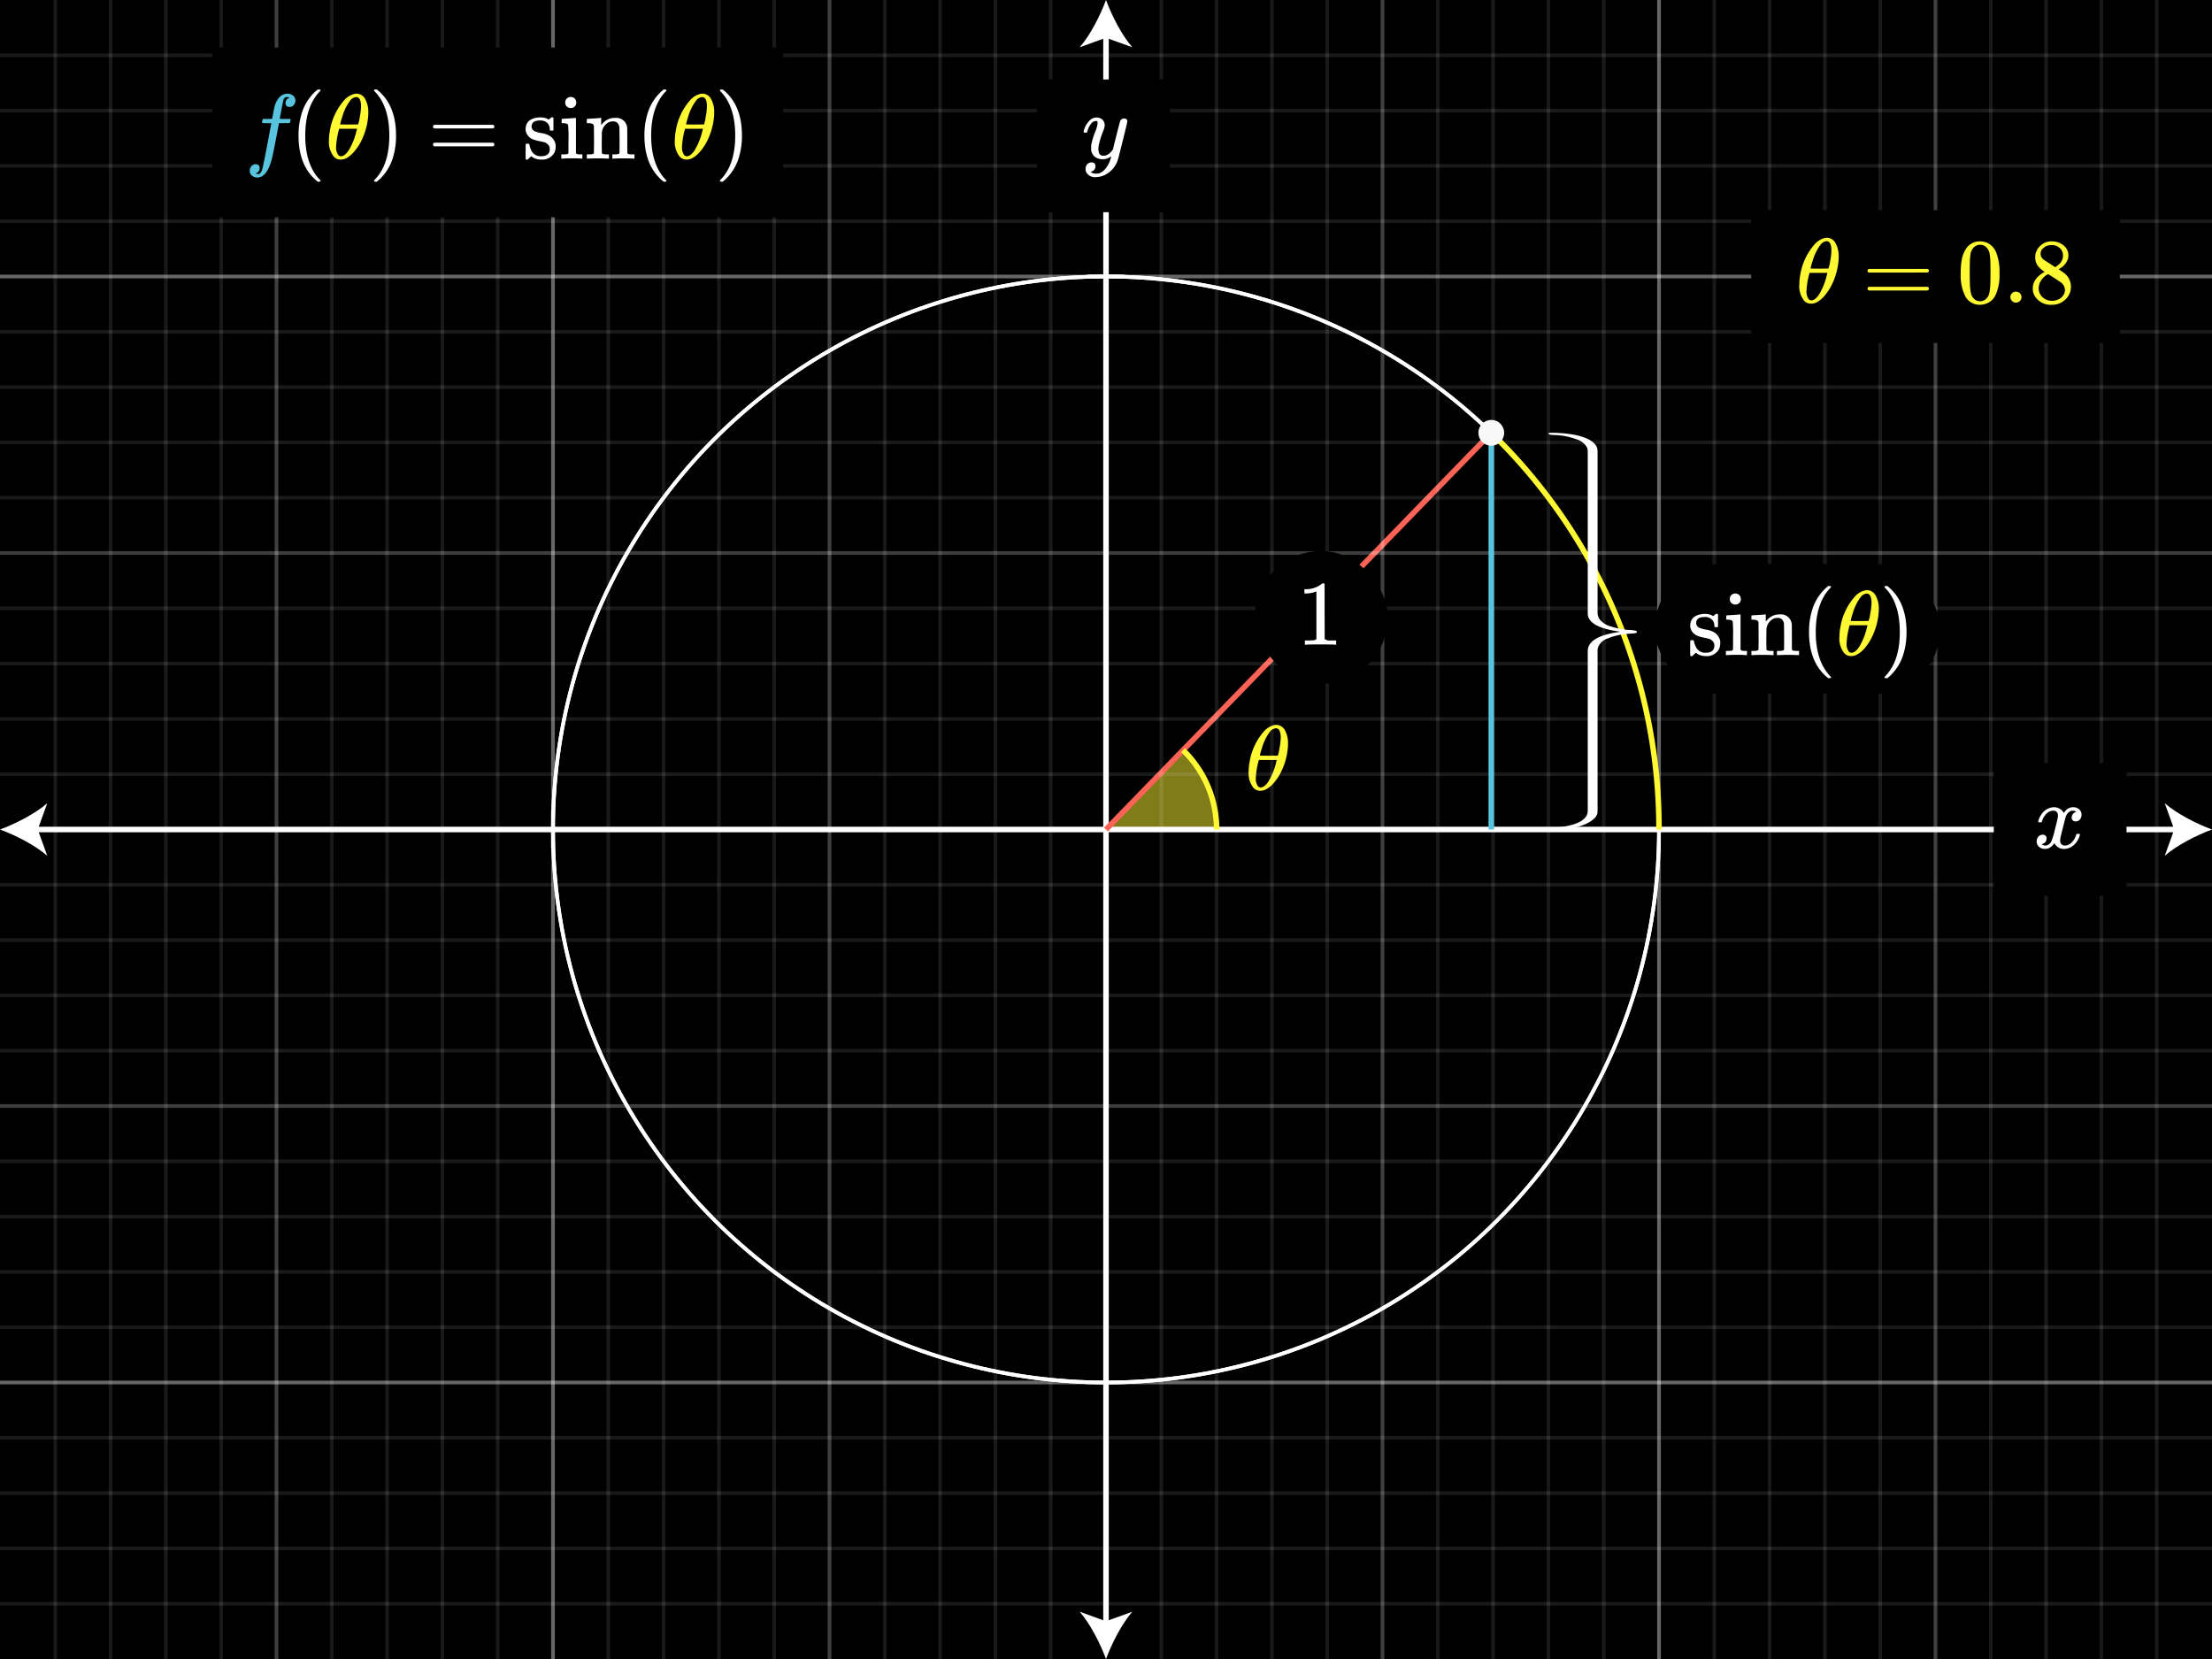 <svg xmlns="http://www.w3.org/2000/svg" xmlns:xlink="http://www.w3.org/1999/xlink" width="600" height="450" viewBox="0 0 600 450"><defs><style>.a,.d,.f,.i,.j,.k,.m{fill:none;}.b,.c{fill:#fff933;}.b{opacity:0.5;}.d,.f,.i,.j,.k{stroke:#fff;}.d,.f,.g,.i,.j,.k,.m,.o{stroke-miterlimit:10;}.d,.g,.m,.o{stroke-width:1.5px;}.e,.g{fill:#fff;}.g{stroke:#fc6255;}.h{clip-path:url(#a);}.i{opacity:0.4;}.j{opacity:0.25;}.k{opacity:0.24;}.l{opacity:0.1;}.m{stroke:#fff933;}.n,.o{fill:#58c4dd;}.o{stroke:#58c4dd;}.p{fill:#f8f8f8;}</style><clipPath id="a"><rect class="a" x="1191.509" y="542.157" width="360" height="360"/></clipPath></defs><rect width="600" height="450"/><path class="b" d="M320.9,203.479A29.913,29.913,0,0,1,330,225H300Z"/><path class="c" d="M345.791,196.64c.016,0,.084,0,.2-.013s.217-.012.3-.012a2.722,2.722,0,0,1,2.1,1.225,7.225,7.225,0,0,1,.975,4.025,9.169,9.169,0,0,1-.05,1.075,18.331,18.331,0,0,1-1.724,6.225,14.082,14.082,0,0,1-1.989,3.1,7.485,7.485,0,0,1-2.237,1.875,3.38,3.38,0,0,1-1.35.35h-.174a2.4,2.4,0,0,1-1.826-.775,6.356,6.356,0,0,1-1.325-4.475,13.6,13.6,0,0,1,.25-2.525,16.4,16.4,0,0,1,3.776-8.175A5.336,5.336,0,0,1,345.791,196.64Zm.4,9.925.125-.425h-4.875l-.025.175a21.151,21.151,0,0,0-.775,4.625,3.5,3.5,0,0,0,.6,2.35.938.938,0,0,0,.726.3q1,0,2.1-1.625A17.975,17.975,0,0,0,346.191,206.565Zm1.2-6.475q0-2.55-1.325-2.55a2.354,2.354,0,0,0-1.7,1.075,13.488,13.488,0,0,0-2.125,4.5,11.194,11.194,0,0,0-.5,1.85q1.224.024,2.425.025l2.426-.025a8.9,8.9,0,0,0,.449-1.95A16.4,16.4,0,0,0,347.391,200.09Z"/><line class="d" x1="9.053" y1="225" x2="590.947" y2="225"/><path class="e" d="M0,225c4.26,1.581,9.545,4.277,12.821,7.134L10.241,225l2.58-7.132C9.545,220.724,4.26,223.421,0,225Z"/><path class="e" d="M600,225c-4.26,1.581-9.545,4.277-12.821,7.134l2.58-7.134-2.58-7.132C590.455,220.724,595.74,223.421,600,225Z"/><line class="d" x1="300" y1="440.947" x2="300" y2="9.053"/><path class="e" d="M300,450c1.581-4.26,4.277-9.545,7.134-12.821L300,439.759l-7.132-2.58C295.724,440.455,298.421,445.74,300,450Z"/><path class="e" d="M300,0c1.581,4.26,4.277,9.545,7.134,12.821L300,10.241l-7.132,2.58C295.724,9.545,298.421,4.26,300,0Z"/><circle class="f" cx="300" cy="225" r="150"/><circle class="f" cx="300" cy="225" r="150"/><line class="f" x1="295" y1="75" x2="305" y2="75"/><line class="f" x1="150" y1="230" x2="150" y2="220"/><line class="f" x1="150" y1="230" x2="150" y2="220"/><line class="g" x1="300" y1="225" x2="404.506" y2="117.398"/><g class="h"><path class="f" d="M-40.472,370.678c1491.168,0,2700,1208.831,2700,2700"/><path class="f" d="M-40.472,370.678c1491.168,0,2700,1208.831,2700,2700"/></g><line class="i" x1="450" x2="450" y2="450"/><line class="i" x1="150" x2="150" y2="450"/><line class="j" x1="225" y1="450" x2="225"/><line class="j" x1="75" y1="450" x2="75"/><line class="j" x1="525" y1="450" x2="525"/><line class="j" x1="375" y1="450" x2="375"/><line class="k" y1="150" x2="600" y2="150"/><line class="k" y1="300" x2="600" y2="300"/><line class="i" y1="75" x2="600" y2="75"/><line class="i" y1="375" x2="600" y2="375"/><g class="l"><line class="f" x1="15" y1="450" x2="15"/><line class="f" x1="30" y1="450" x2="30"/><line class="f" x1="45" y1="450" x2="45"/><line class="f" x1="60" y1="450" x2="60"/><line class="f" x1="90" y1="450" x2="90"/><line class="f" x1="105" y1="450" x2="105"/><line class="f" x1="120" y1="450" x2="120"/><line class="f" x1="135" y1="450" x2="135"/><line class="f" x1="165" y1="450" x2="165"/><line class="f" x1="180" y1="450" x2="180"/><line class="f" x1="195" y1="450" x2="195"/><line class="f" x1="210" y1="450" x2="210"/><line class="f" x1="240" y1="450" x2="240"/><line class="f" x1="255" y1="450" x2="255"/><line class="f" x1="270" y1="450" x2="270"/><line class="f" x1="285" y1="450" x2="285"/><line class="f" x1="315" y1="450" x2="315"/><line class="f" x1="330" y1="450" x2="330"/><line class="f" x1="345" y1="450" x2="345"/><line class="f" x1="360" y1="450" x2="360"/><line class="f" x1="390" y1="450" x2="390"/><line class="f" x1="405" y1="450" x2="405"/><line class="f" x1="420" y1="450" x2="420"/><line class="f" x1="435" y1="450" x2="435"/><line class="f" x1="465" y1="450" x2="465"/><line class="f" x1="480" y1="450" x2="480"/><line class="f" x1="495" y1="450" x2="495"/><line class="f" x1="510" y1="450" x2="510"/><line class="f" x1="540" y1="450" x2="540"/><line class="f" x1="555" y1="450" x2="555"/><line class="f" x1="570" y1="450" x2="570"/><line class="f" x1="585" y1="450" x2="585"/></g><g class="l"><line class="f" y1="15" x2="600" y2="15"/><line class="f" y1="30" x2="600" y2="30"/><line class="f" y1="45" x2="600" y2="45"/><line class="f" y1="60" x2="600" y2="60"/><line class="f" y1="165" x2="600" y2="165"/><line class="f" y1="180" x2="600" y2="180"/><line class="f" y1="195" x2="600" y2="195"/><line class="f" y1="210" x2="600" y2="210"/><line class="f" y1="315" x2="600" y2="315"/><line class="f" y1="330" x2="600" y2="330"/><line class="f" y1="345" x2="600" y2="345"/><line class="f" y1="360" x2="600" y2="360"/><line class="f" y1="240" x2="600" y2="240"/><line class="f" y1="255" x2="600" y2="255"/><line class="f" y1="270" x2="600" y2="270"/><line class="f" y1="285" x2="600" y2="285"/><line class="f" y1="90" x2="600" y2="90"/><line class="f" y1="105" x2="600" y2="105"/><line class="f" y1="120" x2="600" y2="120"/><line class="f" y1="135" x2="600" y2="135"/><line class="f" y1="390" x2="600" y2="390"/><line class="f" y1="405" x2="600" y2="405"/><line class="f" y1="420" x2="600" y2="420"/><line class="f" y1="435" x2="600" y2="435"/></g><rect x="281.329" y="21.557" width="36" height="36"/><path class="e" d="M304.943,32.144a.973.973,0,0,1,.6.187.609.609,0,0,1,.25.513q0,.325-1.226,5.25t-1.4,5.4a6.887,6.887,0,0,1-3.351,3.9,5.851,5.851,0,0,1-2.524.65,2.689,2.689,0,0,1-2.575-1.2,1.7,1.7,0,0,1-.25-1,1.792,1.792,0,0,1,.474-1.325,1.628,1.628,0,0,1,1.1-.475q1.1,0,1.1,1.05a1.413,1.413,0,0,1-.875,1.35l-.125.063-.125.062a.2.2,0,0,1-.075.025l-.075.025a1.042,1.042,0,0,0,.525.325,2.269,2.269,0,0,0,.8.15h.2a3.233,3.233,0,0,0,.651-.05,3.817,3.817,0,0,0,1.8-1.275,6.921,6.921,0,0,0,1.3-2.4,5.493,5.493,0,0,0,.276-.975c0-.016-.018-.012-.051.012l-.149.113a3.4,3.4,0,0,1-2.05.675,3.481,3.481,0,0,1-2.1-.6,2.792,2.792,0,0,1-1.075-1.725,7.2,7.2,0,0,1-.024-.775,6.573,6.573,0,0,1,.049-.925,22.919,22.919,0,0,1,1.151-3.675,7.194,7.194,0,0,0,.55-2.05,1.329,1.329,0,0,0-.063-.488c-.042-.091-.138-.137-.288-.137h-.125a1.554,1.554,0,0,0-1.1.525,5.246,5.246,0,0,0-1.224,2.4.278.278,0,0,1-.026.087.27.27,0,0,1-.037.075l-.038.038a.119.119,0,0,1-.087.025h-.663c-.1-.1-.149-.175-.149-.225a1.825,1.825,0,0,1,.074-.35,5.974,5.974,0,0,1,1.575-2.725,2.58,2.58,0,0,1,1.776-.8,2.377,2.377,0,0,1,1.674.575,2.066,2.066,0,0,1,.625,1.6,3.265,3.265,0,0,1-.075.525,5.659,5.659,0,0,1-.375,1.075,23.788,23.788,0,0,0-1.224,4.075,4.862,4.862,0,0,0-.026.575,2.859,2.859,0,0,0,.3,1.45,1.176,1.176,0,0,0,1.1.5,2.115,2.115,0,0,0,1.086-.3,3.325,3.325,0,0,0,.776-.588q.262-.287.662-.787,0-.024.125-.512t.363-1.463q.237-.975.462-1.85.951-3.75,1.05-3.925A1.11,1.11,0,0,1,304.943,32.144Z"/><rect x="540.812" y="207" width="36" height="36"/><path class="e" d="M553.013,223.05a.419.419,0,0,1-.151-.275,4.752,4.752,0,0,1,.776-1.725,4.287,4.287,0,0,1,2.95-2.05,4.13,4.13,0,0,1,.524-.05,3.039,3.039,0,0,1,1.613.45,2.689,2.689,0,0,1,1.063,1.125c.216-.283.35-.459.4-.525a2.772,2.772,0,0,1,2.125-1.05,2.359,2.359,0,0,1,1.663.587,1.882,1.882,0,0,1,.637,1.438,1.96,1.96,0,0,1-.437,1.3,1.436,1.436,0,0,1-1.162.525,1.1,1.1,0,0,1-.776-.275.94.94,0,0,1-.3-.725,1.59,1.59,0,0,1,1.25-1.575,1.01,1.01,0,0,0-.274-.175,1.429,1.429,0,0,0-.726-.15,1.635,1.635,0,0,0-.474.05,2.619,2.619,0,0,0-1.4,1.65q-.073.2-.724,2.788t-.7,2.912a3.817,3.817,0,0,0-.076.75,1.281,1.281,0,0,0,.351.95,1.249,1.249,0,0,0,.925.35,2.575,2.575,0,0,0,1.9-.887,4.623,4.623,0,0,0,1.151-1.963c.049-.166.1-.263.15-.287a1.177,1.177,0,0,1,.4-.038q.476,0,.476.2c0,.017-.018.108-.051.275a5.427,5.427,0,0,1-1.75,2.7,3.939,3.939,0,0,1-2.474.925,2.883,2.883,0,0,1-2.651-1.575,3.5,3.5,0,0,1-1.849,1.5,3.24,3.24,0,0,1-.651.05,2.181,2.181,0,0,1-2.05-1.025,1.936,1.936,0,0,1-.25-1,1.893,1.893,0,0,1,.451-1.275,1.445,1.445,0,0,1,1.15-.525.939.939,0,0,1,1.074,1.05,1.41,1.41,0,0,1-.875,1.35l-.125.063-.125.062a.185.185,0,0,1-.074.025l-.075.025q0,.075.375.225a1.657,1.657,0,0,0,.649.125,1.846,1.846,0,0,0,1.551-1.125,18.938,18.938,0,0,0,.975-3.25q.148-.574.325-1.275t.262-1.075c.058-.25.1-.4.113-.45a6.136,6.136,0,0,0,.125-.975,1.344,1.344,0,0,0-.325-.95,1.171,1.171,0,0,0-.9-.35,2.606,2.606,0,0,0-1.949.863,4.723,4.723,0,0,0-1.15,1.987c-.034.15-.072.237-.113.263a1.243,1.243,0,0,1-.413.037Z"/><rect x="340.434" y="149.454" width="36" height="36" rx="18"/><path class="e" d="M362.149,174.874q-.426-.075-3.975-.076-3.5,0-3.925.076h-.3v-1.15h.649a13.833,13.833,0,0,0,1.875-.076,1.6,1.6,0,0,0,.6-.3V160.423a.6.6,0,0,0-.2.076,7.408,7.408,0,0,1-2.575.475h-.475v-1.15h.475a6.991,6.991,0,0,0,3.5-.95,3.5,3.5,0,0,0,.775-.576c.033-.049.133-.074.3-.074a.628.628,0,0,1,.425.15v7.475l.025,7.5a2.419,2.419,0,0,0,1.625.375h1.475v1.15Z"/><path class="m" d="M404.507,117.4A149.557,149.557,0,0,1,450,225"/><path class="m" d="M320.9,203.479A29.913,29.913,0,0,1,330,225"/><rect x="57.57" y="12.887" width="154.859" height="46.045"/><rect x="475" y="57" width="100" height="36"/><path class="n" d="M69.327,47.078c.45.1.691.15.725.15q.574,0,1-1.05.3-.825,1.825-8.9.7-3.775.724-3.8V33.4H72.427a6.768,6.768,0,0,1-1.25-.05c-.117-.066-.134-.25-.05-.55a2.087,2.087,0,0,1,.125-.4.225.225,0,0,1,.213-.138c.107-.008.495-.012,1.162-.012a10.717,10.717,0,0,0,1.2-.025q0-.05.225-1.25t.3-1.45a6.1,6.1,0,0,1,1.576-3.3A3.23,3.23,0,0,1,78,25.4a2.55,2.55,0,0,1,1.512.55,1.625,1.625,0,0,1,.613,1.325,1.771,1.771,0,0,1-.45,1.225,1.452,1.452,0,0,1-1.125.5q-1.1,0-1.1-1.05a1.41,1.41,0,0,1,.875-1.35l.225-.125a2.468,2.468,0,0,0-.75-.15q-.726,0-.951.95-.2.75-.649,3.275l-.325,1.65a7.17,7.17,0,0,0,1.375.05q1.125,0,1.349.025c.151.016.226.075.226.175a2.81,2.81,0,0,1-.175.8.246.246,0,0,1-.238.137q-.187.014-1.337.013h-1.4l-.576,3.05q-.924,4.775-1.149,5.775Q73.1,46,71.677,47.353a2.821,2.821,0,0,1-1.826.8,2.269,2.269,0,0,1-1.5-.5,1.642,1.642,0,0,1-.6-1.325,1.847,1.847,0,0,1,.45-1.263,1.437,1.437,0,0,1,1.125-.512q1.1,0,1.1,1.05a1.413,1.413,0,0,1-.875,1.35Z"/><path class="e" d="M86.952,49.053q0,.225-.45.225h-.325l-.7-.6q-4.5-4.1-4.5-11.9A20.17,20.17,0,0,1,81.7,31.2a13.483,13.483,0,0,1,3.774-6.325c.118-.1.25-.213.4-.338s.25-.212.3-.262H86.5a.593.593,0,0,1,.375.075.216.216,0,0,1,.075.15q0,.1-.275.375-3.875,4.1-3.875,11.9t3.875,11.9Q86.952,48.953,86.952,49.053Z"/><path class="c" d="M96.326,25.428c.017,0,.084,0,.2-.013s.217-.012.3-.012a2.727,2.727,0,0,1,2.1,1.225,7.234,7.234,0,0,1,.974,4.025,8.954,8.954,0,0,1-.05,1.075,18.3,18.3,0,0,1-1.724,6.225,14.082,14.082,0,0,1-1.989,3.1A7.473,7.473,0,0,1,93.9,42.928a3.376,3.376,0,0,1-1.349.35h-.175a2.389,2.389,0,0,1-1.825-.775,6.351,6.351,0,0,1-1.326-4.475,13.6,13.6,0,0,1,.25-2.525,16.407,16.407,0,0,1,3.776-8.175A5.336,5.336,0,0,1,96.326,25.428Zm.4,9.925.125-.425H91.976l-.025.175a21.135,21.135,0,0,0-.774,4.625,3.5,3.5,0,0,0,.6,2.35.938.938,0,0,0,.726.3q1,0,2.1-1.625A17.922,17.922,0,0,0,96.726,35.353Zm1.2-6.475q0-2.55-1.326-2.55A2.355,2.355,0,0,0,94.9,27.4a13.488,13.488,0,0,0-2.125,4.5,11.194,11.194,0,0,0-.5,1.85q1.226.026,2.425.025l2.426-.025a8.877,8.877,0,0,0,.449-1.95A16.412,16.412,0,0,0,97.927,28.878Z"/><path class="e" d="M101.576,24.3l.1-.025h.55l.7.6q4.5,4.1,4.5,11.9a19.736,19.736,0,0,1-.725,5.55,13.489,13.489,0,0,1-3.775,6.35q-.176.15-.4.337c-.15.125-.25.213-.3.263h-.3a.936.936,0,0,1-.387-.05c-.059-.034-.088-.117-.088-.25.017-.017.108-.125.275-.325q3.874-4.026,3.875-11.875T101.726,24.9c-.167-.2-.258-.308-.275-.325A.293.293,0,0,1,101.576,24.3Z"/><path class="e" d="M117.451,34.353a.544.544,0,0,1,.35-.5h15.924a.547.547,0,0,1,.375.5.565.565,0,0,1-.349.475l-7.95.025H117.85A.5.5,0,0,1,117.451,34.353Zm0,4.85a.5.5,0,0,1,.4-.5h15.9a.923.923,0,0,0,.112.087,1.041,1.041,0,0,1,.125.1.412.412,0,0,1,.075.125.474.474,0,0,1,.037.188.548.548,0,0,1-.375.5H117.8A.545.545,0,0,1,117.451,39.2Z"/><path class="e" d="M146.5,32.678q-2.3,0-2.3,1.625a1.142,1.142,0,0,0,.05.425,1.5,1.5,0,0,0,.775.862,7.574,7.574,0,0,0,1.7.488,6.758,6.758,0,0,1,1.951.55A3.624,3.624,0,0,1,150.7,39.1a4.519,4.519,0,0,1,.024.6,4.041,4.041,0,0,1-.349,1.725,3.768,3.768,0,0,1-3.675,1.85,3.983,3.983,0,0,1-2.6-.9l-.2.175-.225.225c-.1.1-.2.192-.3.275l-.276.25h-.2a.453.453,0,0,1-.325-.15V41.178q0-1.624.013-1.875c.007-.167.045-.266.112-.3a1.564,1.564,0,0,1,.4-.025.841.841,0,0,1,.388.05.8.8,0,0,1,.138.35,5.752,5.752,0,0,0,.65,1.725,2.781,2.781,0,0,0,2.425,1.275q2.424,0,2.425-1.95a1.594,1.594,0,0,0-.45-1.175,2.169,2.169,0,0,0-1.05-.675c-.283-.067-.684-.159-1.2-.275a8.543,8.543,0,0,1-1.9-.525,3.125,3.125,0,0,1-1.926-2.325,1.913,1.913,0,0,1-.024-.375q0-2.874,3.524-3.225a1.637,1.637,0,0,1,.6,0,3.868,3.868,0,0,1,1.75.375l.375.2.225-.175a6.449,6.449,0,0,1,.549-.425h.2a.455.455,0,0,1,.325.15v3.3l-.151.15h-.7a.432.432,0,0,1-.15-.3,2.337,2.337,0,0,0-.7-1.8A2.722,2.722,0,0,0,146.5,32.678Z"/><path class="e" d="M157.776,43.028a21.332,21.332,0,0,0-2.6-.075,26.421,26.421,0,0,0-2.726.075h-.2v-1.15h.4a8.793,8.793,0,0,0,1.226-.075.541.541,0,0,0,.3-.275q.024-.05.024-3.625a34.5,34.5,0,0,0-.1-4q-.2-.5-1.474-.5h-.276v-.575q0-.575.05-.575l.25-.025c.167-.017.4-.033.7-.05l.9-.05q.424-.026.9-.063c.317-.025.559-.045.726-.062s.258-.025.274-.025h.075v9.5a.576.576,0,0,0,.3.312,3.934,3.934,0,0,0,.875.088h.575v1.15Zm-2.9-16.725a1.6,1.6,0,0,1,1.024.437,1.412,1.412,0,0,1,.4,1.063,1.34,1.34,0,0,1-.675,1.275,1.377,1.377,0,0,1-.8.225,1.413,1.413,0,0,1-.824-.225,1.339,1.339,0,0,1-.676-1.275,1.418,1.418,0,0,1,.437-1.1A1.588,1.588,0,0,1,154.877,26.3Z"/><path class="e" d="M163.251,41.528q.2.35,1.175.35h.75v1.15h-.2a52.286,52.286,0,0,0-5.6,0h-.2v-1.15h.75q.975,0,1.174-.35v-.775q0-.349.013-.788c.008-.291.013-.616.013-.975V37.953q0-.776-.013-1.663t-.013-1.462v-.575a.824.824,0,0,0-.362-.638,2.908,2.908,0,0,0-1.112-.212h-.45v-.575q0-.575.049-.575l.25-.025c.167-.017.405-.033.713-.05l.912-.05c.284-.017.583-.038.9-.063s.557-.045.724-.062.259-.025.276-.025h.075v1a7.078,7.078,0,0,0,.024.95l.026-.025a4.4,4.4,0,0,1,3.825-1.925,2.917,2.917,0,0,1,3.175,2.825q.024.174.024,3.475,0,3.2.026,3.25a.533.533,0,0,0,.3.275,8.793,8.793,0,0,0,1.226.075h.4v1.15h-.2a52.286,52.286,0,0,0-5.6,0h-.2v-1.15h.6q1.325,0,1.324-.4.025-.05.026-3.45-.025-3.375-.05-3.575a2.209,2.209,0,0,0-.563-1.163,1.689,1.689,0,0,0-1.187-.362,2.711,2.711,0,0,0-1.976.85,3.576,3.576,0,0,0-1.024,2.2v.462c0,.292,0,.663-.013,1.113s-.013.875-.013,1.275v.787q0,.413.013.738c.008.217.013.412.013.587v.588Z"/><path class="e" d="M180.776,49.053q0,.225-.45.225H180l-.7-.6q-4.5-4.1-4.5-11.9a20.171,20.171,0,0,1,.725-5.575,13.484,13.484,0,0,1,3.775-6.325q.176-.15.4-.338c.15-.125.25-.212.3-.262h.325a.593.593,0,0,1,.375.075.216.216,0,0,1,.075.15q0,.1-.275.375-3.874,4.1-3.875,11.9t3.875,11.9Q180.776,48.953,180.776,49.053Z"/><path class="c" d="M190.15,25.428c.017,0,.084,0,.2-.013s.217-.012.3-.012a2.725,2.725,0,0,1,2.1,1.225,7.234,7.234,0,0,1,.974,4.025,9.206,9.206,0,0,1-.049,1.075,18.3,18.3,0,0,1-1.725,6.225,14.079,14.079,0,0,1-1.988,3.1,7.487,7.487,0,0,1-2.238,1.875,3.372,3.372,0,0,1-1.349.35H186.2a2.39,2.39,0,0,1-1.825-.775,6.351,6.351,0,0,1-1.325-4.475,13.6,13.6,0,0,1,.25-2.525,16.406,16.406,0,0,1,3.775-8.175A5.339,5.339,0,0,1,190.15,25.428Zm.4,9.925.125-.425H185.8l-.026.175A21.2,21.2,0,0,0,185,39.728a3.5,3.5,0,0,0,.6,2.35.938.938,0,0,0,.726.3q1,0,2.1-1.625A17.975,17.975,0,0,0,190.551,35.353Zm1.2-6.475q0-2.55-1.325-2.55a2.355,2.355,0,0,0-1.7,1.075,13.488,13.488,0,0,0-2.125,4.5,11.194,11.194,0,0,0-.5,1.85q1.226.026,2.425.025l2.426-.025a8.877,8.877,0,0,0,.449-1.95A16.319,16.319,0,0,0,191.751,28.878Z"/><path class="e" d="M195.4,24.3l.1-.025h.551l.7.6q4.5,4.1,4.5,11.9a19.7,19.7,0,0,1-.725,5.55,13.481,13.481,0,0,1-3.775,6.35c-.116.1-.25.212-.4.337s-.25.213-.3.263h-.3a.942.942,0,0,1-.387-.05c-.058-.034-.088-.117-.088-.25q.025-.026.276-.325,3.875-4.026,3.875-11.875T195.551,24.9q-.25-.3-.276-.325A.293.293,0,0,1,195.4,24.3Z"/><path class="c" d="M495.162,64.519c.017,0,.083,0,.2-.013s.217-.013.3-.013a2.73,2.73,0,0,1,2.1,1.226,7.23,7.23,0,0,1,.974,4.024,8.908,8.908,0,0,1-.051,1.075,18.28,18.28,0,0,1-1.724,6.225,14.027,14.027,0,0,1-1.988,3.1,7.5,7.5,0,0,1-2.237,1.875,3.377,3.377,0,0,1-1.349.349h-.176a2.389,2.389,0,0,1-1.824-.774,6.351,6.351,0,0,1-1.327-4.476,13.675,13.675,0,0,1,.25-2.524,16.419,16.419,0,0,1,3.776-8.176A5.336,5.336,0,0,1,495.162,64.519Zm.4,9.924.125-.424h-4.875l-.024.174a21.153,21.153,0,0,0-.774,4.625,3.5,3.5,0,0,0,.6,2.35.939.939,0,0,0,.725.3q1,0,2.1-1.625A17.9,17.9,0,0,0,495.561,74.443Zm1.2-6.474q0-2.55-1.327-2.551a2.359,2.359,0,0,0-1.7,1.075,13.469,13.469,0,0,0-2.125,4.5,11.054,11.054,0,0,0-.5,1.851q1.225.024,2.425.024l2.425-.024a8.792,8.792,0,0,0,.45-1.95A16.412,16.412,0,0,0,496.763,67.969Z"/><path class="c" d="M506.561,73.443a.548.548,0,0,1,.351-.5h15.925a.549.549,0,0,1,.375.5.567.567,0,0,1-.35.475l-7.95.025h-7.95A.5.5,0,0,1,506.561,73.443Zm0,4.85a.5.5,0,0,1,.4-.5h15.9a.809.809,0,0,0,.112.088,1.174,1.174,0,0,1,.125.1.462.462,0,0,1,.076.125.478.478,0,0,1,.037.188.546.546,0,0,1-.375.5H506.912A.545.545,0,0,1,506.561,78.293Z"/><path class="c" d="M533.263,67.493a4.41,4.41,0,0,1,3.824-2.024,4.606,4.606,0,0,1,3.2,1.25,5.446,5.446,0,0,1,1.15,1.7,14.3,14.3,0,0,1,.925,5.7,13.043,13.043,0,0,1-1.075,5.925,4.333,4.333,0,0,1-2.05,2.1,4.718,4.718,0,0,1-2.125.524,4.406,4.406,0,0,1-4.2-2.625,13.043,13.043,0,0,1-1.075-5.925,19.506,19.506,0,0,1,.312-3.837A8.382,8.382,0,0,1,533.263,67.493Zm5.625-.3a2.309,2.309,0,0,0-1.776-.8,2.381,2.381,0,0,0-1.8.8,3,3,0,0,0-.75,1.4,15.529,15.529,0,0,0-.25,2.849c0,.1,0,.425-.012.975s-.013,1.009-.013,1.375q0,2.4.05,3.351a14.127,14.127,0,0,0,.3,2.512,2.824,2.824,0,0,0,.75,1.313,2.214,2.214,0,0,0,1.724.75,2.189,2.189,0,0,0,1.7-.75,2.842,2.842,0,0,0,.75-1.313,14.247,14.247,0,0,0,.3-2.512q.049-.951.05-3.351,0-.549-.013-1.375c-.008-.55-.011-.875-.011-.975a15.713,15.713,0,0,0-.25-2.849A3.023,3.023,0,0,0,538.888,67.193Z"/><path class="c" d="M545.312,80.618a1.454,1.454,0,0,1,1.5-1.5,1.478,1.478,0,0,1,1.087.438,1.417,1.417,0,0,1,.438,1.038,1.513,1.513,0,0,1-3.025.024Z"/><path class="c" d="M554.611,73.743a7.43,7.43,0,0,1-1.888-1.675,3.712,3.712,0,0,1-.662-2.3,3.67,3.67,0,0,1,.4-1.8,4.441,4.441,0,0,1,1.612-1.813,4.382,4.382,0,0,1,2.438-.687,4.978,4.978,0,0,1,2.95.886,3.7,3.7,0,0,1,1.55,2.289,4.677,4.677,0,0,1,.024.6,3.687,3.687,0,0,1-.05.75,4.677,4.677,0,0,1-2.274,2.851l-.3.2q1.4.951,1.45,1a4.6,4.6,0,0,1,1.875,3.726,4.641,4.641,0,0,1-1.487,3.461,5.131,5.131,0,0,1-3.713,1.438,4.994,4.994,0,0,1-4.524-2.25,3.713,3.713,0,0,1-.625-2.175Q551.387,75.519,554.611,73.743Zm-1.625,4.45a3.132,3.132,0,0,0,1.075,2.438,3.636,3.636,0,0,0,2.5.963,4.05,4.05,0,0,0,1.863-.426,3.092,3.092,0,0,0,1.262-1.1,2.464,2.464,0,0,0,.425-1.375,2.546,2.546,0,0,0-.875-1.9q-.2-.2-2.075-1.425l-.762-.487c-.275-.175-.488-.313-.637-.412l-.2-.125-.3.149a4.867,4.867,0,0,0-2.076,2.5A4.121,4.121,0,0,0,552.986,78.193Zm6.6-8.9a2.583,2.583,0,0,0-.7-1.824,3.109,3.109,0,0,0-1.7-.95,7.729,7.729,0,0,0-.825-.026,3.015,3.015,0,0,0-2.224.9,1.8,1.8,0,0,0-.625,1.375,1.965,1.965,0,0,0,.9,1.7q.126.125,1.6,1.05l1.45.95a3.844,3.844,0,0,1,.324-.213,2.513,2.513,0,0,0,.45-.338A3.244,3.244,0,0,0,559.587,69.293Z"/><path class="e" d="M420.006,224.88q0-.229.481-.3t1.667-.141a20.314,20.314,0,0,0,2.075-.228q6.444-1.085,6.444-4.3v-43.3q0-4.089,8.944-5.249-8.945-1.159-8.944-4.982v-43.5a5.058,5.058,0,0,0-.148-1.407,4.8,4.8,0,0,0-2.871-2.3,17.956,17.956,0,0,0-5.834-1.161c-.048,0-.191-.006-.425-.019s-.4-.025-.5-.037-.236-.033-.409-.059a.71.71,0,0,1-.37-.139.287.287,0,0,1-.111-.218c0-.33,5.5-.1,8.384.7s4.509,1.955,4.876,3.473a6.453,6.453,0,0,1,.073,1.129V166.2a3.088,3.088,0,0,0,.981,2.263,5.968,5.968,0,0,0,2.538,1.436q1.554.466,2.611.675a16.971,16.971,0,0,0,2.13.285q.222,0,.648.02a5.494,5.494,0,0,1,.685.066c.172.032.346.06.518.086a1.018,1.018,0,0,1,.408.133.262.262,0,0,1,.148.209.31.31,0,0,1-.111.247.875.875,0,0,1-.408.143,5.919,5.919,0,0,1-.611.066c-.209.013-.488.032-.834.057s-.665.051-.962.077a16.813,16.813,0,0,0-4.945,1.2,4.2,4.2,0,0,0-2.648,2.378,3.316,3.316,0,0,0-.148,1.141v43.014a4.688,4.688,0,0,1-.128,1.22,3.533,3.533,0,0,1-.99,1.276,7.775,7.775,0,0,1-2.511,1.472C426.671,225.1,420.006,225.132,420.006,224.88Z"/><rect x="448.835" y="153.003" width="77.43" height="35.169" rx="17.585"/><path class="e" d="M462.391,167.356q-2.3,0-2.3,1.625a1.149,1.149,0,0,0,.049.425,1.5,1.5,0,0,0,.776.863,7.621,7.621,0,0,0,1.7.487,6.748,6.748,0,0,1,1.95.55,3.623,3.623,0,0,1,2.026,2.475,4.707,4.707,0,0,1,.024.6,4.026,4.026,0,0,1-.35,1.725,3.766,3.766,0,0,1-3.674,1.85,3.981,3.981,0,0,1-2.6-.9l-.2.175-.226.225c-.1.1-.2.192-.3.275l-.275.25h-.2a.452.452,0,0,1-.325-.15v-1.975q0-1.625.012-1.875c.008-.167.045-.266.113-.3a1.618,1.618,0,0,1,.4-.025.841.841,0,0,1,.388.05.8.8,0,0,1,.137.35,5.744,5.744,0,0,0,.651,1.725,2.78,2.78,0,0,0,2.425,1.275q2.424,0,2.424-1.95a1.59,1.59,0,0,0-.45-1.175,2.173,2.173,0,0,0-1.05-.675q-.425-.1-1.2-.275a8.547,8.547,0,0,1-1.9-.525,3.122,3.122,0,0,1-1.926-2.325,1.835,1.835,0,0,1-.024-.375q0-2.874,3.524-3.225a1.636,1.636,0,0,1,.6,0,3.868,3.868,0,0,1,1.75.375l.375.2.224-.175a6.6,6.6,0,0,1,.55-.425h.2a.453.453,0,0,1,.325.15v3.3l-.15.15h-.7a.43.43,0,0,1-.151-.3,2.335,2.335,0,0,0-.7-1.8A2.721,2.721,0,0,0,462.391,167.356Z"/><path class="e" d="M473.666,177.706a21.355,21.355,0,0,0-2.6-.075,26.4,26.4,0,0,0-2.725.075h-.2v-1.15h.4a8.768,8.768,0,0,0,1.225-.075.538.538,0,0,0,.3-.275q.026-.049.025-3.625a34.778,34.778,0,0,0-.1-4q-.2-.5-1.475-.5h-.275v-.575q0-.575.05-.575l.25-.025q.251-.024.7-.05l.9-.05c.284-.016.583-.037.9-.062s.558-.046.725-.063.258-.025.275-.025h.075v9.5a.581.581,0,0,0,.3.313,3.959,3.959,0,0,0,.875.087h.575v1.15Zm-2.9-16.725a1.613,1.613,0,0,1,1.025.437,1.415,1.415,0,0,1,.4,1.063,1.338,1.338,0,0,1-.675,1.275,1.371,1.371,0,0,1-.8.225,1.416,1.416,0,0,1-.825-.225,1.338,1.338,0,0,1-.675-1.275,1.419,1.419,0,0,1,.437-1.1A1.59,1.59,0,0,1,470.766,160.981Z"/><path class="e" d="M479.141,176.206q.2.35,1.175.35h.75v1.15h-.2a52.3,52.3,0,0,0-5.6,0h-.2v-1.15h.75c.651,0,1.041-.117,1.175-.35v-.775q0-.35.013-.787t.012-.976v-1.037q0-.774-.012-1.662t-.013-1.463v-.575a.831.831,0,0,0-.362-.638,2.959,2.959,0,0,0-1.113-.212h-.45v-.575q0-.575.05-.575l.25-.025c.167-.016.4-.033.713-.05l.912-.05q.425-.024.9-.062c.317-.025.558-.046.725-.063s.259-.025.275-.025h.076v1a6.852,6.852,0,0,0,.024.95l.025-.025a4.4,4.4,0,0,1,3.826-1.925,2.917,2.917,0,0,1,3.174,2.825q.026.176.025,3.475,0,3.2.025,3.25a.535.535,0,0,0,.3.275,8.793,8.793,0,0,0,1.226.075h.4v1.15h-.2a52.3,52.3,0,0,0-5.6,0h-.2v-1.15h.6q1.323,0,1.324-.4.024-.05.025-3.45-.024-3.375-.05-3.575a2.2,2.2,0,0,0-.562-1.162,1.687,1.687,0,0,0-1.188-.363,2.711,2.711,0,0,0-1.975.85,3.585,3.585,0,0,0-1.025,2.2v.463q0,.436-.012,1.112t-.013,1.275v.787q0,.413.013.738c.008.217.012.412.012.588v.587Z"/><path class="e" d="M496.667,183.731c0,.15-.151.225-.45.225h-.326l-.7-.6q-4.5-4.1-4.5-11.9a20.133,20.133,0,0,1,.726-5.575,13.48,13.48,0,0,1,3.774-6.325c.117-.1.25-.212.4-.337s.25-.213.3-.263h.326a.593.593,0,0,1,.375.075.22.22,0,0,1,.075.15q0,.1-.276.375-3.875,4.1-3.875,11.9t3.875,11.9Q496.667,183.63,496.667,183.731Z"/><path class="c" d="M506.041,160.106c.016,0,.084,0,.2-.012s.217-.013.3-.013a2.728,2.728,0,0,1,2.1,1.225,7.228,7.228,0,0,1,.975,4.025,9.157,9.157,0,0,1-.05,1.075,18.325,18.325,0,0,1-1.724,6.225,14.058,14.058,0,0,1-1.989,3.1,7.455,7.455,0,0,1-2.237,1.875,3.38,3.38,0,0,1-1.35.35h-.174a2.393,2.393,0,0,1-1.826-.775,6.356,6.356,0,0,1-1.325-4.475,13.6,13.6,0,0,1,.25-2.525,16.4,16.4,0,0,1,3.776-8.175A5.342,5.342,0,0,1,506.041,160.106Zm.4,9.925.125-.425h-4.875l-.025.175a21.169,21.169,0,0,0-.775,4.625,3.5,3.5,0,0,0,.6,2.35.938.938,0,0,0,.726.3q1,0,2.1-1.625A17.975,17.975,0,0,0,506.441,170.031Zm1.2-6.475q0-2.55-1.325-2.55a2.357,2.357,0,0,0-1.7,1.075,13.488,13.488,0,0,0-2.125,4.5,11.194,11.194,0,0,0-.5,1.85q1.224.025,2.425.025l2.426-.025a8.858,8.858,0,0,0,.449-1.95A16.375,16.375,0,0,0,507.641,163.556Z"/><path class="e" d="M511.291,158.981l.1-.025h.551l.7.6q4.5,4.1,4.5,11.9a19.737,19.737,0,0,1-.724,5.55,13.49,13.49,0,0,1-3.776,6.35c-.116.1-.25.212-.4.337s-.25.213-.3.263h-.3a.933.933,0,0,1-.386-.05c-.059-.033-.088-.117-.088-.25.016-.017.108-.125.275-.325q3.875-4.026,3.875-11.875t-3.875-11.875q-.25-.3-.275-.325A.293.293,0,0,1,511.291,158.981Z"/><line class="o" x1="404.506" y1="225" x2="404.506" y2="117.398"/><circle class="p" cx="404.506" cy="117.398" r="3.5"/></svg>